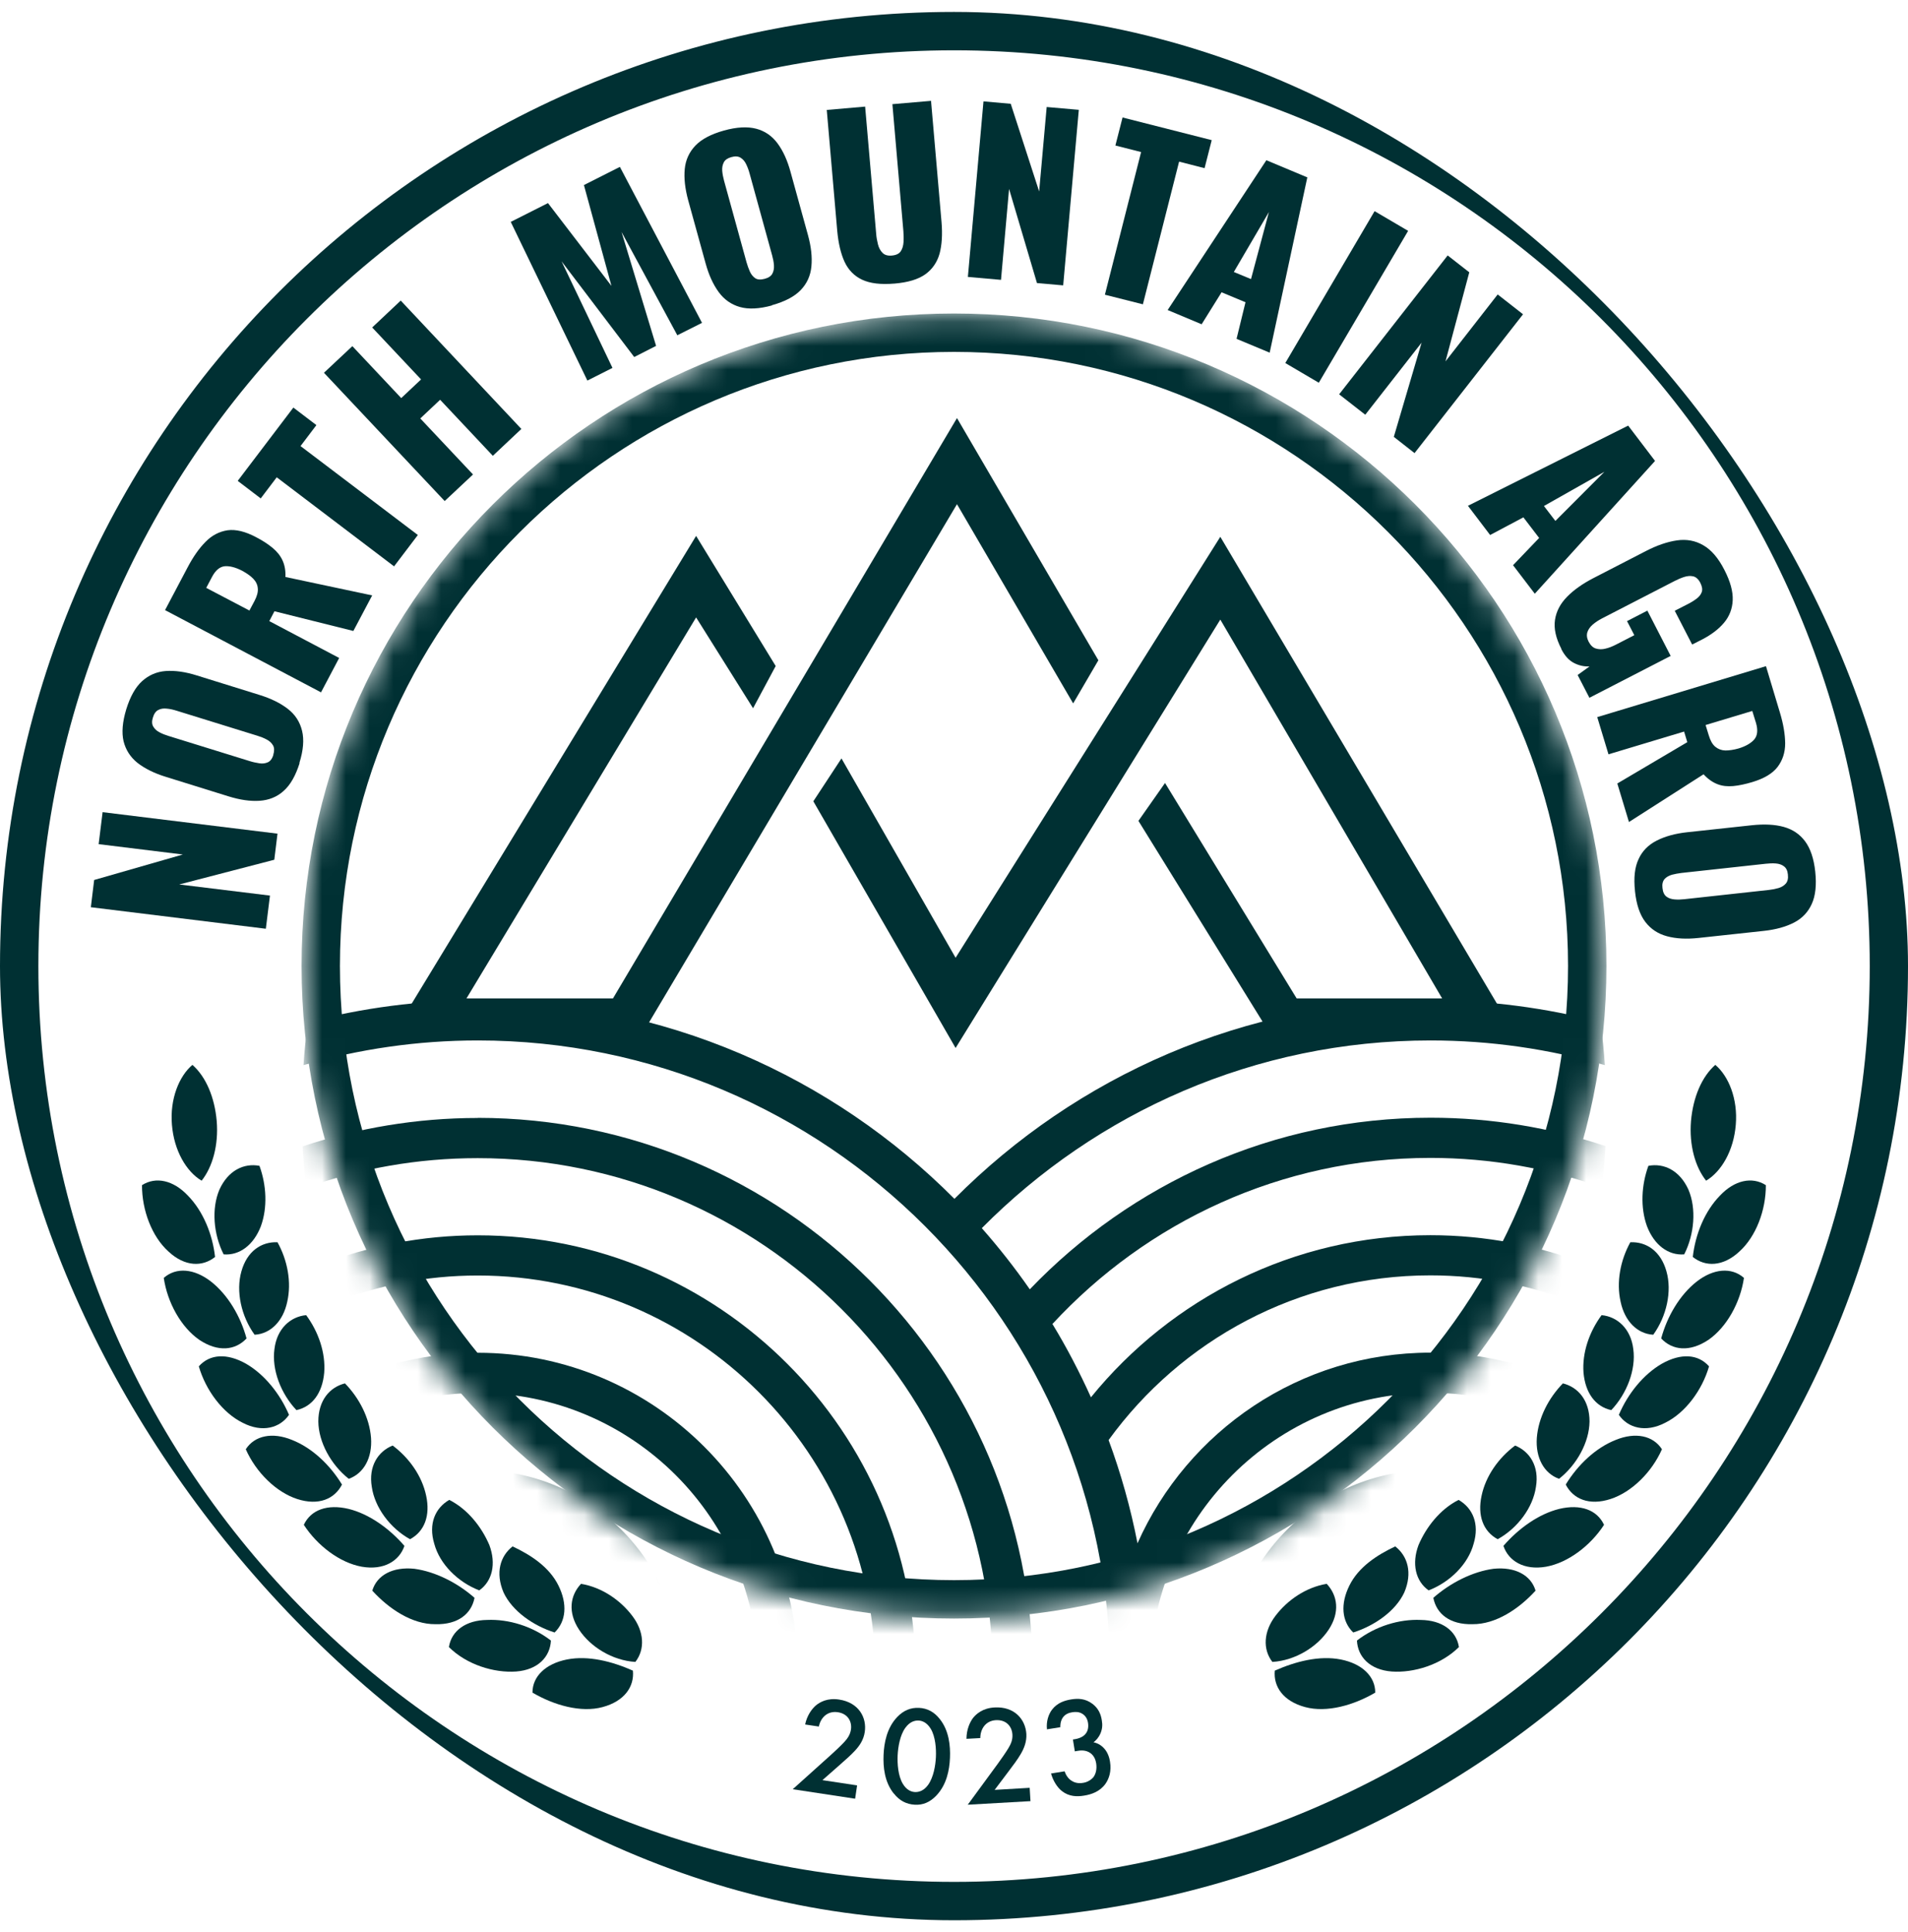 <svg width="80" height="81" viewBox="0 0 80 81" fill="none" xmlns="http://www.w3.org/2000/svg">
<g clip-path="url(#clip0_310_4063)">
<mask id="mask0_310_4063" style="mask-type:luminance" maskUnits="userSpaceOnUse" x="12" y="13" width="56" height="55">
<path d="M40.002 13.143C24.896 13.143 12.644 25.389 12.644 40.495C12.644 55.6 24.891 67.852 40.002 67.852C55.114 67.852 67.356 55.605 67.356 40.495C67.356 25.384 55.108 13.143 40.002 13.143Z" fill="white"/>
</mask>
<g mask="url(#mask0_310_4063)">
<path d="M40.002 14.752C54.197 14.752 65.746 26.301 65.746 40.495C65.746 54.688 54.197 66.242 40.002 66.242C25.808 66.242 14.253 54.693 14.253 40.495C14.253 26.296 25.802 14.752 40.002 14.752ZM40.002 13.143C24.896 13.143 12.644 25.389 12.644 40.495C12.644 55.6 24.891 67.852 40.002 67.852C55.114 67.852 67.356 55.605 67.356 40.495C67.356 25.384 55.108 13.143 40.002 13.143Z" fill="#003033"/>
<path d="M20.03 56.71C18.255 56.71 16.565 57.059 15.015 57.687C15.245 58.202 15.487 58.711 15.75 59.205C17.08 58.684 18.523 58.395 20.03 58.395C26.505 58.395 31.779 63.662 31.779 70.142C31.779 70.973 31.687 71.783 31.526 72.567C32.057 72.738 32.599 72.904 33.147 73.044C33.356 72.105 33.468 71.14 33.468 70.142C33.468 62.74 27.444 56.71 20.036 56.71H20.03Z" fill="#003033"/>
<path d="M20.03 61.629C19.129 61.629 18.266 61.774 17.45 62.032C17.794 62.53 18.153 63.013 18.529 63.485C19.011 63.373 19.515 63.313 20.036 63.313C23.796 63.313 26.859 66.376 26.859 70.137C26.859 70.271 26.849 70.399 26.838 70.534C27.364 70.823 27.9 71.091 28.447 71.349C28.506 70.952 28.544 70.55 28.544 70.137C28.544 65.448 24.73 61.629 20.036 61.629H20.03Z" fill="#003033"/>
<path d="M20.03 46.867C17.466 46.867 14.999 47.291 12.687 48.058C12.719 48.637 12.772 49.211 12.842 49.785C15.09 48.986 17.509 48.551 20.03 48.551C31.934 48.551 41.622 58.239 41.622 70.142C41.622 71.419 41.504 72.668 41.29 73.881C41.874 73.854 42.449 73.806 43.023 73.741C43.205 72.567 43.301 71.365 43.301 70.137C43.301 57.306 32.862 46.862 20.025 46.862L20.03 46.867Z" fill="#003033"/>
<path d="M53.151 70.137C53.151 66.376 56.214 63.313 59.974 63.313C60.495 63.313 60.994 63.378 61.482 63.485C61.857 63.013 62.217 62.53 62.56 62.032C61.745 61.769 60.881 61.629 59.98 61.629C55.286 61.629 51.472 65.448 51.472 70.137C51.472 70.55 51.509 70.952 51.568 71.349C52.115 71.097 52.652 70.823 53.178 70.534C53.172 70.399 53.156 70.271 53.156 70.137H53.151Z" fill="#003033"/>
<path d="M48.478 72.567C48.311 71.783 48.225 70.973 48.225 70.142C48.225 63.657 53.499 58.389 59.974 58.389C61.486 58.389 62.929 58.679 64.254 59.199C64.512 58.7 64.759 58.196 64.989 57.681C63.439 57.054 61.744 56.705 59.974 56.705C54.502 56.705 49.787 59.993 47.694 64.697C47.405 63.212 46.997 61.763 46.482 60.369C49.513 56.19 54.427 53.465 59.974 53.465C62.152 53.465 64.228 53.889 66.137 54.651C66.304 54.114 66.449 53.567 66.583 53.014C64.528 52.221 62.302 51.781 59.974 51.781C54.234 51.781 49.105 54.436 45.742 58.577C45.264 57.52 44.728 56.49 44.127 55.503C48.075 51.234 53.713 48.541 59.974 48.541C62.495 48.541 64.909 48.981 67.162 49.775C67.232 49.206 67.285 48.632 67.318 48.047C65.011 47.275 62.543 46.856 59.979 46.856C53.381 46.856 47.421 49.624 43.178 54.05C42.555 53.154 41.885 52.301 41.166 51.486C45.972 46.637 52.624 43.617 59.979 43.617C62.516 43.617 64.968 43.981 67.291 44.652C67.248 44.046 67.189 43.445 67.108 42.849C64.829 42.254 62.441 41.932 59.979 41.932C52.184 41.932 45.125 45.124 40.018 50.257C34.906 45.118 27.835 41.932 20.035 41.932C17.573 41.932 15.186 42.254 12.906 42.849C12.826 43.445 12.767 44.046 12.724 44.652C15.046 43.981 17.498 43.617 20.035 43.617C34.654 43.617 46.547 55.509 46.547 70.131C46.547 71.156 46.482 72.159 46.369 73.151C47.083 72.98 47.791 72.781 48.483 72.556L48.478 72.567Z" fill="#003033"/>
<path d="M20.031 51.786C17.703 51.786 15.476 52.226 13.422 53.02C13.556 53.572 13.701 54.12 13.867 54.656C15.777 53.894 17.853 53.471 20.031 53.471C29.22 53.471 36.698 60.948 36.698 70.137C36.698 71.344 36.564 72.518 36.323 73.656C36.881 73.731 37.444 73.79 38.013 73.827C38.259 72.636 38.388 71.397 38.388 70.137C38.388 60.02 30.154 51.786 20.036 51.786H20.031Z" fill="#003033"/>
<path d="M16.398 43.493L29.187 22.466L32.524 27.921L31.575 29.691L29.187 25.883L19.558 41.857H25.7L40.125 17.526L46.053 27.68L44.996 29.488L40.125 21.136L26.838 43.493H16.398Z" fill="#003033"/>
<path d="M34.102 33.591L35.282 31.794L40.067 40.151L51.166 22.503L63.606 43.493H53.349L47.733 34.412L48.848 32.824L54.368 41.857H60.468L51.166 25.974L40.067 43.933L34.102 33.591Z" fill="#003033"/>
</g>
<path d="M40.003 2.109C61.171 2.109 78.396 19.328 78.396 40.5C78.396 61.672 61.176 78.891 40.003 78.891C18.829 78.891 1.609 61.667 1.609 40.5C1.609 19.333 18.835 2.109 40.003 2.109ZM40.003 0.5C17.912 0.5 0 18.411 0 40.5C0 62.589 17.912 80.5 40.003 80.5C62.093 80.5 80.005 62.589 80.005 40.5C80.005 18.411 62.093 0.5 40.003 0.5Z" fill="#003033"/>
<path d="M11.142 38.934L3.809 38.032L3.948 36.89L7.666 35.822L4.136 35.388L4.302 34.047L11.635 34.948L11.501 36.042L7.515 37.078L11.319 37.544L11.147 38.928L11.142 38.934Z" fill="#003033"/>
<path d="M12.563 31.987C12.397 32.513 12.177 32.904 11.892 33.157C11.614 33.409 11.275 33.543 10.884 33.57C10.492 33.596 10.058 33.532 9.575 33.382L6.952 32.566C6.464 32.416 6.072 32.218 5.766 31.982C5.466 31.74 5.273 31.44 5.181 31.075C5.096 30.71 5.133 30.265 5.294 29.734C5.46 29.198 5.68 28.806 5.959 28.554C6.238 28.302 6.571 28.157 6.952 28.13C7.338 28.104 7.773 28.163 8.261 28.318L10.884 29.134C11.367 29.284 11.758 29.477 12.069 29.718C12.381 29.959 12.574 30.265 12.665 30.635C12.756 31.006 12.719 31.456 12.552 31.987H12.563ZM11.458 31.644C11.506 31.483 11.506 31.349 11.447 31.247C11.388 31.145 11.302 31.064 11.179 31C11.061 30.936 10.932 30.887 10.798 30.845L7.402 29.793C7.263 29.75 7.129 29.718 6.995 29.707C6.861 29.691 6.743 29.707 6.641 29.761C6.539 29.809 6.458 29.917 6.41 30.083C6.362 30.233 6.367 30.362 6.426 30.458C6.485 30.56 6.571 30.641 6.689 30.7C6.807 30.764 6.936 30.812 7.075 30.855L10.471 31.907C10.605 31.95 10.739 31.976 10.873 31.998C11.007 32.019 11.125 32.003 11.233 31.955C11.335 31.907 11.415 31.805 11.463 31.639L11.458 31.644Z" fill="#003033"/>
<path d="M13.454 29.021L6.92 25.577L7.869 23.78C8.1 23.34 8.352 22.981 8.62 22.713C8.889 22.439 9.194 22.284 9.538 22.23C9.881 22.182 10.283 22.278 10.739 22.52C11.008 22.659 11.238 22.809 11.426 22.965C11.614 23.12 11.753 23.292 11.845 23.491C11.936 23.689 11.979 23.92 11.968 24.188L15.605 24.96L14.816 26.451L11.507 25.625L11.292 26.038L14.221 27.583L13.459 29.026L13.454 29.021ZM10.455 25.599L10.67 25.196C10.777 24.992 10.825 24.816 10.809 24.665C10.798 24.515 10.734 24.381 10.621 24.263C10.509 24.145 10.353 24.038 10.16 23.93C9.881 23.786 9.634 23.721 9.425 23.737C9.216 23.759 9.039 23.904 8.894 24.177L8.647 24.644L10.455 25.593V25.599Z" fill="#003033"/>
<path d="M16.522 23.742L11.603 20.009L10.932 20.894L9.967 20.159L12.3 17.086L13.266 17.821L12.601 18.7L17.52 22.428L16.527 23.737L16.522 23.742Z" fill="#003033"/>
<path d="M18.647 21.007L13.583 15.627L14.774 14.511L16.823 16.689L17.655 15.906L15.605 13.728L16.802 12.601L21.86 17.982L20.664 19.108L18.454 16.759L17.622 17.542L19.833 19.891L18.642 21.007H18.647Z" fill="#003033"/>
<path d="M24.628 15.954L21.415 9.302L22.976 8.514L25.637 11.985L24.483 7.758L25.991 6.996L29.435 13.535L28.399 14.055L26.061 9.726L27.509 14.5L26.592 14.967L23.545 10.954L25.68 15.423L24.628 15.954Z" fill="#003033"/>
<path d="M32.364 12.805C31.833 12.95 31.382 12.972 31.023 12.87C30.663 12.768 30.363 12.559 30.132 12.242C29.901 11.925 29.719 11.529 29.585 11.04L28.855 8.396C28.721 7.902 28.673 7.468 28.711 7.082C28.748 6.701 28.898 6.374 29.161 6.1C29.419 5.832 29.816 5.623 30.352 5.473C30.894 5.322 31.345 5.301 31.709 5.397C32.074 5.494 32.369 5.698 32.6 6.009C32.831 6.32 33.013 6.717 33.147 7.21L33.877 9.855C34.011 10.343 34.059 10.778 34.021 11.169C33.984 11.561 33.834 11.888 33.571 12.162C33.308 12.435 32.906 12.644 32.369 12.794L32.364 12.805ZM32.058 11.69C32.224 11.647 32.332 11.572 32.385 11.47C32.439 11.368 32.46 11.25 32.45 11.11C32.439 10.971 32.412 10.842 32.374 10.703L31.43 7.275C31.393 7.135 31.345 7.007 31.285 6.883C31.227 6.76 31.151 6.674 31.049 6.61C30.953 6.551 30.819 6.54 30.658 6.588C30.508 6.631 30.4 6.701 30.347 6.808C30.293 6.915 30.272 7.028 30.282 7.162C30.293 7.296 30.32 7.43 30.357 7.57L31.302 10.998C31.339 11.132 31.387 11.26 31.441 11.384C31.495 11.507 31.575 11.598 31.666 11.663C31.763 11.727 31.892 11.732 32.058 11.69Z" fill="#003033"/>
<path d="M37.498 11.888C36.934 11.936 36.484 11.883 36.151 11.727C35.818 11.572 35.572 11.319 35.411 10.976C35.255 10.633 35.153 10.204 35.105 9.689L34.665 4.609L36.274 4.469L36.736 9.791C36.746 9.941 36.773 10.091 36.811 10.241C36.848 10.391 36.913 10.509 37.004 10.601C37.095 10.692 37.224 10.729 37.395 10.713C37.573 10.697 37.696 10.638 37.766 10.536C37.835 10.434 37.873 10.306 37.884 10.15C37.894 9.994 37.889 9.844 37.878 9.694L37.417 4.367L39.037 4.228L39.477 9.308C39.52 9.823 39.493 10.263 39.397 10.627C39.295 10.992 39.096 11.282 38.801 11.496C38.501 11.711 38.072 11.84 37.508 11.888H37.498Z" fill="#003033"/>
<path d="M40.582 11.609L41.236 4.25L42.379 4.351L43.57 8.026L43.886 4.486L45.233 4.604L44.578 11.963L43.479 11.867L42.309 7.919L41.971 11.732L40.582 11.609Z" fill="#003033"/>
<path d="M46.327 12.355L47.845 6.374L46.767 6.1L47.067 4.925L50.806 5.875L50.506 7.05L49.438 6.776L47.92 12.757L46.327 12.355Z" fill="#003033"/>
<path d="M48.961 12.993L53.097 6.717L54.814 7.436L53.236 14.784L51.847 14.205L52.222 12.671L51.219 12.253L50.383 13.594L48.961 12.998V12.993ZM51.729 11.4L52.453 11.7L53.204 8.889L51.734 11.4H51.729Z" fill="#003033"/>
<path d="M53.891 15.219L57.635 8.852L59.041 9.678L55.296 16.045L53.891 15.219Z" fill="#003033"/>
<path d="M56.15 16.528L60.699 10.708L61.605 11.416L60.608 15.149L62.796 12.344L63.859 13.175L59.31 18.995L58.441 18.314L59.605 14.366L57.244 17.386L56.145 16.528H56.15Z" fill="#003033"/>
<path d="M61.546 21.205L68.267 17.842L69.394 19.323L64.352 24.89L63.44 23.694L64.534 22.552L63.874 21.688L62.479 22.428L61.546 21.2V21.205ZM64.738 21.216L65.215 21.838L67.27 19.779L64.738 21.211V21.216Z" fill="#003033"/>
<path d="M65.467 27.202C65.231 26.746 65.145 26.344 65.199 25.985C65.253 25.625 65.424 25.303 65.709 25.014C65.993 24.724 66.363 24.467 66.808 24.236L69.013 23.099C69.48 22.858 69.909 22.713 70.311 22.654C70.714 22.595 71.084 22.664 71.416 22.858C71.754 23.051 72.049 23.394 72.302 23.893C72.554 24.381 72.666 24.805 72.65 25.164C72.634 25.523 72.511 25.84 72.285 26.108C72.06 26.376 71.754 26.607 71.374 26.805L70.95 27.02L70.22 25.604L70.757 25.33C70.896 25.261 71.025 25.18 71.132 25.1C71.239 25.019 71.314 24.928 71.352 24.821C71.39 24.713 71.368 24.585 71.293 24.434C71.213 24.279 71.111 24.188 70.993 24.161C70.875 24.134 70.746 24.145 70.612 24.188C70.478 24.231 70.344 24.29 70.209 24.359L67.168 25.926C67.023 26.001 66.894 26.087 66.781 26.183C66.669 26.28 66.594 26.387 66.556 26.505C66.519 26.623 66.535 26.757 66.61 26.902C66.69 27.052 66.787 27.149 66.91 27.186C67.034 27.224 67.168 27.229 67.313 27.192C67.457 27.16 67.602 27.101 67.752 27.025L68.525 26.628L68.219 26.038L69.072 25.599L70.049 27.497L66.642 29.252L66.148 28.297L66.647 27.937C66.417 27.948 66.202 27.9 65.993 27.792C65.784 27.685 65.607 27.492 65.462 27.208L65.467 27.202Z" fill="#003033"/>
<path d="M66.975 30.061L74.045 27.927L74.63 29.874C74.775 30.351 74.845 30.78 74.85 31.161C74.85 31.542 74.743 31.869 74.534 32.148C74.319 32.427 73.97 32.636 73.471 32.786C73.182 32.872 72.913 32.931 72.672 32.953C72.431 32.974 72.211 32.953 72.007 32.872C71.803 32.792 71.61 32.658 71.428 32.459L68.3 34.46L67.812 32.845L70.746 31.113L70.612 30.668L67.442 31.622L66.97 30.061H66.975ZM71.513 30.394L71.647 30.828C71.712 31.048 71.803 31.209 71.921 31.306C72.039 31.402 72.179 31.456 72.34 31.461C72.501 31.461 72.688 31.435 72.897 31.376C73.198 31.284 73.418 31.156 73.557 30.995C73.691 30.834 73.713 30.603 73.627 30.308L73.471 29.804L71.513 30.394Z" fill="#003033"/>
<path d="M68.553 37.351C68.493 36.799 68.542 36.354 68.703 36.016C68.858 35.672 69.116 35.415 69.465 35.238C69.813 35.061 70.237 34.943 70.736 34.889L73.466 34.594C73.976 34.541 74.416 34.562 74.786 34.664C75.156 34.766 75.457 34.964 75.682 35.265C75.907 35.565 76.052 35.989 76.111 36.541C76.17 37.099 76.122 37.55 75.966 37.893C75.811 38.236 75.564 38.499 75.221 38.676C74.877 38.853 74.453 38.971 73.949 39.025L71.219 39.32C70.714 39.374 70.28 39.352 69.899 39.25C69.518 39.148 69.218 38.95 68.987 38.649C68.756 38.349 68.612 37.92 68.553 37.362V37.351ZM69.706 37.228C69.722 37.4 69.781 37.518 69.872 37.587C69.963 37.657 70.081 37.695 70.216 37.705C70.35 37.716 70.489 37.711 70.629 37.695L74.164 37.308C74.309 37.292 74.443 37.266 74.572 37.228C74.7 37.19 74.802 37.126 74.877 37.04C74.952 36.954 74.984 36.826 74.963 36.654C74.947 36.498 74.893 36.386 74.797 36.316C74.706 36.246 74.593 36.209 74.459 36.198C74.325 36.187 74.185 36.193 74.04 36.209L70.505 36.595C70.366 36.611 70.232 36.638 70.103 36.67C69.974 36.708 69.867 36.767 69.792 36.852C69.717 36.938 69.684 37.067 69.706 37.233V37.228Z" fill="#003033"/>
<path d="M35.851 75.404L33.238 75.007L34.831 73.575C34.992 73.43 35.234 73.205 35.389 73.039C35.523 72.894 35.642 72.738 35.679 72.508C35.727 72.18 35.561 71.842 35.127 71.778C34.687 71.714 34.408 72.014 34.333 72.379L33.759 72.293C33.834 71.918 34.038 71.639 34.215 71.488C34.381 71.354 34.692 71.172 35.18 71.247C36.006 71.37 36.35 72.003 36.258 72.609C36.21 72.931 36.049 73.173 35.856 73.382C35.684 73.57 35.47 73.757 35.196 73.999L34.483 74.626L35.937 74.846L35.856 75.394L35.851 75.404Z" fill="#003033"/>
<path d="M37.476 75.19C37.084 74.701 37.025 74.074 37.047 73.564C37.068 73.06 37.186 72.432 37.621 71.977C37.884 71.703 38.184 71.579 38.533 71.596C38.881 71.612 39.171 71.767 39.402 72.062C39.793 72.55 39.852 73.189 39.831 73.693C39.809 74.208 39.691 74.819 39.257 75.275C38.994 75.549 38.699 75.678 38.35 75.656C38.002 75.635 37.712 75.485 37.481 75.19H37.476ZM37.964 72.427C37.733 72.738 37.653 73.248 37.637 73.586C37.621 73.934 37.653 74.439 37.852 74.776C38.012 75.045 38.216 75.12 38.367 75.125C38.522 75.131 38.731 75.077 38.914 74.825C39.144 74.503 39.225 74.004 39.241 73.661C39.257 73.317 39.225 72.808 39.026 72.475C38.865 72.207 38.661 72.132 38.511 72.127C38.356 72.121 38.147 72.175 37.964 72.427Z" fill="#003033"/>
<path d="M43.216 75.506L40.577 75.656L41.843 73.929C41.967 73.757 42.16 73.484 42.278 73.291C42.38 73.119 42.465 72.942 42.449 72.711C42.428 72.379 42.197 72.089 41.757 72.111C41.317 72.137 41.103 72.491 41.103 72.862L40.523 72.894C40.523 72.507 40.663 72.196 40.802 72.014C40.937 71.848 41.205 71.606 41.698 71.579C42.535 71.531 42.996 72.078 43.034 72.69C43.05 73.012 42.943 73.285 42.798 73.532C42.669 73.752 42.498 73.983 42.278 74.272L41.704 75.034L43.173 74.948L43.206 75.501L43.216 75.506Z" fill="#003033"/>
<path d="M43.897 72.486C43.865 72.17 43.956 71.88 44.106 71.676C44.332 71.376 44.654 71.284 44.911 71.242C45.206 71.193 45.506 71.204 45.801 71.424C46.038 71.601 46.156 71.837 46.198 72.121C46.231 72.309 46.22 72.475 46.145 72.658C46.064 72.846 45.952 72.963 45.85 73.039C46.059 73.082 46.204 73.194 46.284 73.285C46.424 73.43 46.51 73.639 46.542 73.859C46.606 74.246 46.504 74.562 46.349 74.782C46.113 75.109 45.758 75.227 45.453 75.275C45.158 75.324 44.825 75.318 44.53 75.088C44.326 74.932 44.149 74.642 44.069 74.347L44.637 74.256C44.696 74.428 44.798 74.567 44.916 74.642C45.008 74.707 45.174 74.782 45.415 74.739C45.598 74.712 45.753 74.61 45.844 74.503C45.936 74.38 46 74.186 45.962 73.924C45.941 73.795 45.887 73.612 45.716 73.489C45.523 73.355 45.308 73.376 45.184 73.398L45.066 73.419L44.986 72.921L45.066 72.91C45.319 72.867 45.464 72.765 45.533 72.663C45.614 72.556 45.646 72.4 45.619 72.223C45.587 72.019 45.48 71.912 45.404 71.859C45.249 71.751 45.083 71.762 44.97 71.778C44.831 71.799 44.67 71.848 44.562 72.003C44.45 72.164 44.455 72.379 44.46 72.406L43.892 72.497L43.897 72.486Z" fill="#003033"/>
<path d="M10.879 48.873C11.174 49.683 11.222 50.622 10.938 51.405C10.637 52.188 10.047 52.639 9.377 52.585C8.948 51.738 8.862 50.665 9.2 49.871C9.565 49.066 10.224 48.75 10.879 48.873Z" fill="#003033"/>
<path d="M5.954 49.683C6.534 49.313 7.268 49.474 7.88 50.123C8.513 50.772 8.91 51.732 9.017 52.693C8.492 53.116 7.751 53.106 7.065 52.467C6.367 51.84 5.949 50.729 5.954 49.683Z" fill="#003033"/>
<path d="M11.635 52.076C12.054 52.832 12.231 53.749 12.043 54.575C11.871 55.385 11.346 55.916 10.675 55.954C10.117 55.181 9.881 54.136 10.123 53.293C10.359 52.451 10.959 52.049 11.635 52.076Z" fill="#003033"/>
<path d="M6.872 53.567C7.387 53.116 8.143 53.175 8.851 53.728C9.559 54.286 10.085 55.181 10.337 56.109C9.87 56.608 9.146 56.694 8.358 56.169C7.59 55.638 7.016 54.602 6.866 53.567H6.872Z" fill="#003033"/>
<path d="M12.837 55.133C13.352 55.831 13.658 56.71 13.593 57.547C13.518 58.389 13.1 58.969 12.429 59.114C11.775 58.422 11.388 57.418 11.507 56.555C11.608 55.697 12.182 55.192 12.837 55.133Z" fill="#003033"/>
<path d="M8.336 57.279C8.797 56.759 9.516 56.721 10.31 57.166C11.093 57.617 11.742 58.432 12.118 59.312C11.742 59.859 11.002 60.074 10.176 59.645C9.334 59.231 8.626 58.282 8.336 57.279Z" fill="#003033"/>
<path d="M14.463 57.992C15.063 58.609 15.492 59.435 15.557 60.277C15.616 61.109 15.256 61.769 14.623 61.994C13.878 61.404 13.357 60.46 13.347 59.591C13.347 58.711 13.819 58.153 14.468 57.992H14.463Z" fill="#003033"/>
<path d="M10.305 60.755C10.675 60.181 11.415 60.025 12.241 60.363C13.089 60.696 13.84 61.415 14.339 62.235C14.028 62.841 13.357 63.131 12.461 62.841C11.571 62.552 10.729 61.715 10.305 60.755Z" fill="#003033"/>
<path d="M16.464 60.599C17.161 61.12 17.697 61.881 17.869 62.707C18.046 63.528 17.805 64.198 17.193 64.526C16.356 64.064 15.713 63.196 15.589 62.332C15.444 61.474 15.847 60.846 16.464 60.599Z" fill="#003033"/>
<path d="M12.74 63.92C13.035 63.292 13.727 63.045 14.612 63.254C15.487 63.469 16.329 64.081 16.957 64.805C16.747 65.432 16.098 65.84 15.17 65.679C14.248 65.513 13.309 64.799 12.74 63.925V63.92Z" fill="#003033"/>
<path d="M18.84 62.879C19.618 63.271 20.202 64.027 20.519 64.773C20.808 65.55 20.648 66.28 20.095 66.671C19.205 66.328 18.438 65.577 18.207 64.713C17.955 63.877 18.25 63.217 18.834 62.879H18.84Z" fill="#003033"/>
<path d="M15.61 66.682C15.803 66.028 16.474 65.674 17.37 65.765C18.25 65.883 19.178 66.35 19.896 66.983C19.768 67.653 19.199 68.114 18.255 68.088C17.284 68.098 16.308 67.449 15.61 66.682Z" fill="#003033"/>
<path d="M21.489 64.826C22.267 65.191 23.034 65.695 23.415 66.468C23.796 67.235 23.742 67.964 23.254 68.436C22.358 68.152 21.478 67.54 21.113 66.757C20.765 65.936 20.969 65.234 21.494 64.826H21.489Z" fill="#003033"/>
<path d="M18.823 69.042C18.93 68.361 19.537 67.921 20.422 67.91C21.328 67.868 22.332 68.179 23.099 68.774C23.067 69.45 22.562 70.002 21.64 70.072C20.722 70.137 19.574 69.793 18.823 69.048V69.042Z" fill="#003033"/>
<path d="M24.37 66.398C25.234 66.543 26.012 67.079 26.511 67.739C27.01 68.393 27.053 69.139 26.64 69.67C25.679 69.611 24.757 69.042 24.279 68.318C23.802 67.594 23.898 66.886 24.365 66.392L24.37 66.398Z" fill="#003033"/>
<path d="M22.326 70.952C22.326 70.276 22.879 69.745 23.769 69.568C24.665 69.391 25.663 69.648 26.537 70.035C26.602 70.705 26.183 71.317 25.266 71.563C24.354 71.81 23.222 71.483 22.326 70.957V70.952Z" fill="#003033"/>
<path d="M8.062 44.636C8.636 45.135 9.001 46.004 9.087 47.001C9.168 47.999 8.915 48.916 8.454 49.496C7.81 49.115 7.295 48.23 7.209 47.151C7.118 46.068 7.51 45.113 8.068 44.641L8.062 44.636Z" fill="#003033"/>
<path d="M69.115 48.873C68.82 49.683 68.772 50.622 69.056 51.405C69.356 52.188 69.946 52.639 70.617 52.585C71.046 51.738 71.132 50.665 70.794 49.871C70.429 49.066 69.769 48.75 69.115 48.873Z" fill="#003033"/>
<path d="M74.04 49.683C73.46 49.313 72.725 49.474 72.114 50.123C71.481 50.772 71.084 51.732 70.977 52.693C71.502 53.116 72.243 53.106 72.929 52.467C73.627 51.84 74.045 50.729 74.04 49.683Z" fill="#003033"/>
<path d="M68.358 52.076C67.94 52.832 67.763 53.749 67.951 54.575C68.122 55.385 68.648 55.916 69.319 55.954C69.876 55.181 70.113 54.136 69.871 53.293C69.635 52.451 69.034 52.049 68.358 52.076Z" fill="#003033"/>
<path d="M73.117 53.567C72.602 53.116 71.845 53.175 71.137 53.728C70.429 54.286 69.903 55.181 69.651 56.109C70.118 56.608 70.842 56.694 71.631 56.169C72.398 55.638 72.972 54.602 73.122 53.567H73.117Z" fill="#003033"/>
<path d="M67.152 55.133C66.637 55.831 66.331 56.71 66.395 57.547C66.47 58.389 66.889 58.969 67.559 59.114C68.214 58.422 68.6 57.418 68.482 56.555C68.38 55.697 67.806 55.192 67.152 55.133Z" fill="#003033"/>
<path d="M71.658 57.279C71.197 56.759 70.478 56.721 69.684 57.166C68.901 57.617 68.251 58.432 67.876 59.312C68.251 59.859 68.992 60.074 69.818 59.645C70.66 59.231 71.368 58.282 71.658 57.279Z" fill="#003033"/>
<path d="M65.531 57.992C64.93 58.609 64.501 59.435 64.437 60.277C64.378 61.109 64.737 61.769 65.37 61.994C66.116 61.404 66.636 60.46 66.647 59.591C66.647 58.711 66.175 58.153 65.526 57.992H65.531Z" fill="#003033"/>
<path d="M69.683 60.755C69.313 60.181 68.573 60.025 67.747 60.363C66.899 60.696 66.148 61.415 65.649 62.235C65.961 62.841 66.631 63.131 67.527 62.841C68.418 62.552 69.26 61.715 69.683 60.755Z" fill="#003033"/>
<path d="M63.526 60.599C62.828 61.12 62.292 61.881 62.12 62.707C61.943 63.528 62.184 64.198 62.796 64.526C63.633 64.064 64.277 63.196 64.4 62.332C64.545 61.474 64.142 60.846 63.526 60.599Z" fill="#003033"/>
<path d="M67.254 63.92C66.959 63.292 66.266 63.045 65.381 63.254C64.507 63.469 63.665 64.081 63.037 64.805C63.246 65.432 63.895 65.84 64.823 65.679C65.746 65.513 66.685 64.799 67.254 63.925V63.92Z" fill="#003033"/>
<path d="M61.155 62.879C60.377 63.271 59.792 64.027 59.476 64.773C59.186 65.55 59.347 66.28 59.9 66.671C60.79 66.328 61.557 65.577 61.788 64.713C62.04 63.877 61.745 63.217 61.16 62.879H61.155Z" fill="#003033"/>
<path d="M64.384 66.682C64.191 66.028 63.52 65.674 62.624 65.765C61.745 65.883 60.816 66.35 60.098 66.983C60.226 67.653 60.795 68.114 61.739 68.088C62.71 68.098 63.687 67.449 64.384 66.682Z" fill="#003033"/>
<path d="M58.504 64.826C57.727 65.191 56.959 65.695 56.578 66.468C56.198 67.235 56.251 67.964 56.739 68.436C57.635 68.152 58.515 67.54 58.88 66.757C59.229 65.936 59.025 65.234 58.499 64.826H58.504Z" fill="#003033"/>
<path d="M61.17 69.042C61.063 68.361 60.456 67.921 59.571 67.91C58.665 67.868 57.662 68.179 56.895 68.774C56.927 69.45 57.431 70.002 58.354 70.072C59.271 70.137 60.419 69.793 61.17 69.048V69.042Z" fill="#003033"/>
<path d="M55.618 66.398C54.755 66.543 53.977 67.079 53.478 67.739C52.979 68.393 52.936 69.139 53.349 69.67C54.309 69.611 55.232 69.042 55.709 68.318C56.187 67.594 56.09 66.886 55.623 66.392L55.618 66.398Z" fill="#003033"/>
<path d="M57.662 70.952C57.662 70.276 57.109 69.745 56.219 69.568C55.323 69.391 54.325 69.648 53.451 70.035C53.386 70.705 53.805 71.317 54.722 71.563C55.634 71.81 56.766 71.483 57.662 70.957V70.952Z" fill="#003033"/>
<path d="M71.926 44.636C71.352 45.135 70.987 46.004 70.901 47.001C70.821 47.999 71.073 48.916 71.535 49.496C72.178 49.115 72.693 48.23 72.779 47.151C72.87 46.068 72.479 45.113 71.921 44.641L71.926 44.636Z" fill="#003033"/>
</g>
<defs>
<clipPath id="clip0_310_4063">
<rect y="0.5" width="80" height="80" rx="40" fill="white"/>
</clipPath>
</defs>
</svg>
